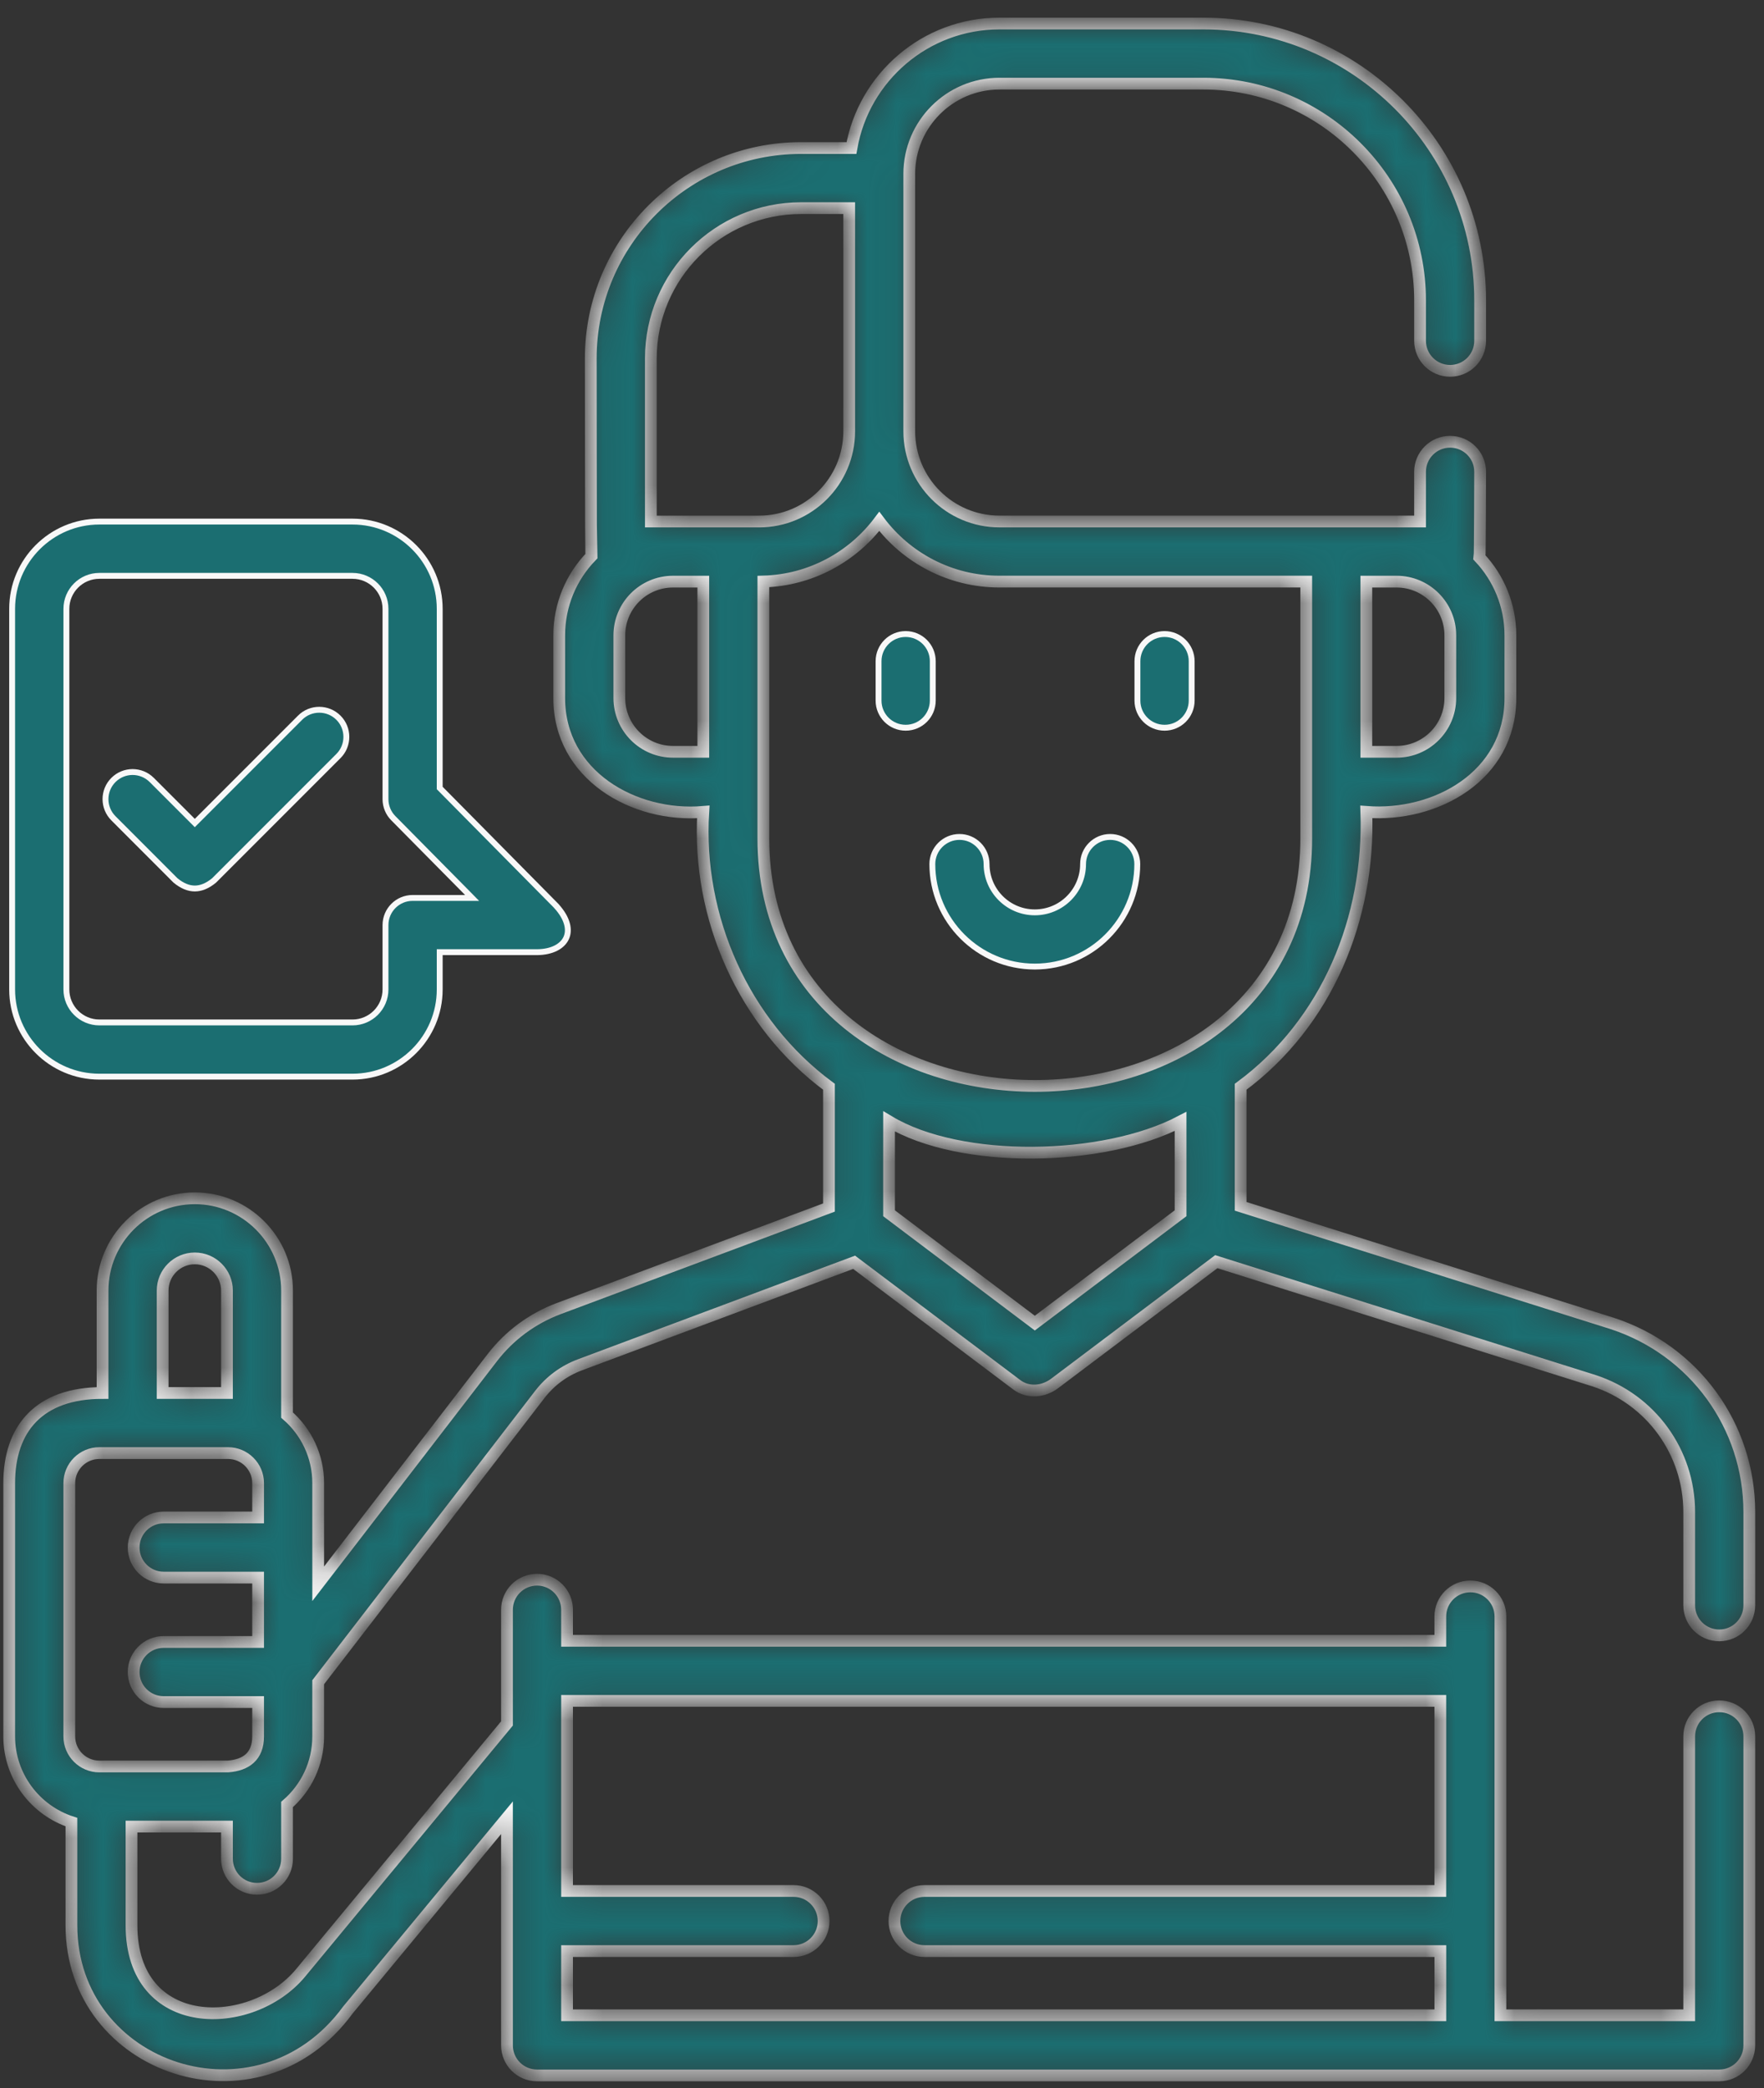 <svg width="60" height="71" viewBox="0 0 60 71" fill="none" xmlns="http://www.w3.org/2000/svg">
<rect x="0" y="0" width="60" height="71" fill="#333333" stroke="none"/>
<path d="M39.611 21.557C40.12 21.558 40.533 21.971 40.533 22.48V23.821C40.533 24.33 40.12 24.743 39.611 24.743C39.102 24.743 38.688 24.33 38.688 23.821V22.48C38.688 21.971 39.102 21.557 39.611 21.557Z" fill="#1B6E71" stroke="#F8F8F8" stroke-width="0.2"/>
<path d="M30.805 21.557C31.315 21.558 31.727 21.971 31.727 22.48V23.821C31.727 24.33 31.315 24.743 30.805 24.743C30.296 24.743 29.883 24.33 29.883 23.821V22.48C29.883 21.971 30.296 21.557 30.805 21.557Z" fill="#1B6E71" stroke="#F8F8F8" stroke-width="0.2"/>
<path d="M37.761 28.456C38.27 28.456 38.683 28.87 38.683 29.379C38.683 31.3 37.119 32.863 35.197 32.863C33.276 32.863 31.712 31.3 31.712 29.379C31.712 28.87 32.126 28.456 32.635 28.456C33.144 28.456 33.557 28.87 33.557 29.379C33.557 30.284 34.293 31.02 35.197 31.02C36.102 31.02 36.839 30.284 36.839 29.379C36.839 28.87 37.252 28.456 37.761 28.456Z" fill="#1B6E71" stroke="#F8F8F8" stroke-width="0.2"/>
<mask id="path-4-inside-1_165_3506" fill="white">
<path d="M58.478 55.603C59.042 55.603 59.5 55.146 59.5 54.581V51.411C59.5 48.484 57.63 45.907 54.837 44.997L42.199 41.015V36.95C45.148 34.772 46.599 31.209 46.474 27.605C48.819 27.785 51.374 26.395 51.374 23.735V21.601C51.374 20.579 50.975 19.649 50.325 18.957C50.338 18.891 50.345 16.041 50.345 16.041C50.345 15.477 49.888 15.02 49.323 15.02C48.759 15.02 48.301 15.477 48.301 16.041V17.731H33.995C32.304 17.731 30.928 16.356 30.928 14.665V5.91C30.928 4.219 32.304 2.844 33.995 2.844H40.932C44.995 2.844 48.301 6.15 48.301 10.213V11.587C48.301 12.151 48.759 12.609 49.323 12.609C49.888 12.609 50.345 12.151 50.345 11.587V10.213C50.346 5.023 46.123 0.8 40.932 0.8H33.995C31.476 0.8 29.379 2.632 28.961 5.033H27.248C23.303 5.033 20.094 8.242 20.094 12.187C20.094 12.187 20.099 18.864 20.108 18.917C19.436 19.613 19.021 20.559 19.021 21.601V23.735C19.021 26.354 21.564 27.805 23.921 27.605C23.697 31.189 25.292 34.805 28.196 36.95V41.056L19.002 44.493C18.107 44.828 17.326 45.406 16.744 46.161L10.823 53.848V50.427C10.823 49.504 10.412 48.675 9.764 48.113V43.88C9.764 42.15 8.356 40.742 6.626 40.742C4.895 40.742 3.488 42.15 3.488 43.88V47.361C1.335 47.361 0.313 48.569 0.313 50.427V59.038C0.313 60.397 1.202 61.551 2.429 61.952V65.46C2.429 70.375 8.779 72.511 11.833 68.34L17.244 61.803V69.542C17.244 70.107 17.702 70.564 18.266 70.564H58.478C59.042 70.564 59.5 70.107 59.5 69.542V59.036C59.5 58.471 59.042 58.014 58.478 58.014C57.913 58.014 57.456 58.471 57.456 59.036V68.52H51.035V54.96C51.035 54.395 50.577 53.938 50.013 53.938C49.448 53.938 48.99 54.395 48.99 54.96V55.787H19.288V54.732C19.288 54.168 18.831 53.71 18.267 53.71C17.702 53.71 17.244 54.168 17.244 54.732V58.597L10.227 67.075C8.554 69.095 4.473 69.156 4.473 65.46V62.104H7.72V63.198C7.72 63.763 8.178 64.22 8.742 64.22C9.307 64.22 9.764 63.763 9.764 63.198V61.352C10.412 60.789 10.823 59.961 10.823 59.037V57.196L18.363 47.409C18.713 46.955 19.182 46.608 19.718 46.407L29.052 42.918L34.583 47.082C34.983 47.383 35.509 47.314 35.878 47.033L41.371 42.897L54.214 46.943C56.153 47.576 57.456 49.371 57.456 51.411V54.581C57.456 55.146 57.914 55.603 58.478 55.603ZM48.99 57.831V64.293H31.445C30.881 64.293 30.423 64.751 30.423 65.315C30.423 65.88 30.881 66.337 31.445 66.337H48.991V68.52H19.288V66.337H26.992C27.556 66.337 28.014 65.88 28.014 65.315C28.014 64.751 27.556 64.293 26.992 64.293H19.288V57.831H48.99ZM5.532 43.88C5.532 43.277 6.023 42.786 6.626 42.786C7.229 42.786 7.72 43.277 7.72 43.88V47.361H5.532V43.88ZM2.357 50.427C2.357 49.864 2.816 49.405 3.379 49.405H7.757C8.32 49.405 8.779 49.864 8.779 50.427V51.594H5.568C5.003 51.594 4.546 52.052 4.546 52.616C4.546 53.181 5.003 53.638 5.568 53.638H8.779V55.827H5.568C5.003 55.827 4.546 56.285 4.546 56.849C4.546 57.414 5.003 57.871 5.568 57.871H8.779V59.038C8.779 59.719 8.365 60.014 7.757 60.059L3.379 60.06C2.816 60.06 2.357 59.602 2.357 59.038V50.427ZM49.33 23.735C49.33 24.742 48.511 25.561 47.504 25.561H46.474V19.776H47.504C48.511 19.776 49.33 20.595 49.33 21.601V23.735ZM22.138 12.187C22.138 9.369 24.43 7.077 27.248 7.077H28.884V14.665V14.665C28.884 16.356 27.509 17.732 25.819 17.732H24.944H22.138V12.187ZM22.891 25.561C21.884 25.561 21.066 24.742 21.066 23.735V21.601C21.066 20.595 21.884 19.776 22.891 19.776H23.922V25.561L22.891 25.561ZM25.965 28.504V19.772C27.575 19.726 29.001 18.934 29.907 17.728C30.84 18.97 32.325 19.775 33.995 19.775H44.43L44.43 28.504C44.43 39.734 25.965 39.721 25.965 28.504ZM40.155 38.129V41.251L35.198 44.986L30.24 41.251V38.129C32.677 39.591 37.538 39.5 40.155 38.129Z"/>
</mask>
<path d="M58.478 55.603C59.042 55.603 59.5 55.146 59.5 54.581V51.411C59.5 48.484 57.63 45.907 54.837 44.997L42.199 41.015V36.95C45.148 34.772 46.599 31.209 46.474 27.605C48.819 27.785 51.374 26.395 51.374 23.735V21.601C51.374 20.579 50.975 19.649 50.325 18.957C50.338 18.891 50.345 16.041 50.345 16.041C50.345 15.477 49.888 15.02 49.323 15.02C48.759 15.02 48.301 15.477 48.301 16.041V17.731H33.995C32.304 17.731 30.928 16.356 30.928 14.665V5.91C30.928 4.219 32.304 2.844 33.995 2.844H40.932C44.995 2.844 48.301 6.15 48.301 10.213V11.587C48.301 12.151 48.759 12.609 49.323 12.609C49.888 12.609 50.345 12.151 50.345 11.587V10.213C50.346 5.023 46.123 0.8 40.932 0.8H33.995C31.476 0.8 29.379 2.632 28.961 5.033H27.248C23.303 5.033 20.094 8.242 20.094 12.187C20.094 12.187 20.099 18.864 20.108 18.917C19.436 19.613 19.021 20.559 19.021 21.601V23.735C19.021 26.354 21.564 27.805 23.921 27.605C23.697 31.189 25.292 34.805 28.196 36.95V41.056L19.002 44.493C18.107 44.828 17.326 45.406 16.744 46.161L10.823 53.848V50.427C10.823 49.504 10.412 48.675 9.764 48.113V43.88C9.764 42.15 8.356 40.742 6.626 40.742C4.895 40.742 3.488 42.15 3.488 43.88V47.361C1.335 47.361 0.313 48.569 0.313 50.427V59.038C0.313 60.397 1.202 61.551 2.429 61.952V65.46C2.429 70.375 8.779 72.511 11.833 68.34L17.244 61.803V69.542C17.244 70.107 17.702 70.564 18.266 70.564H58.478C59.042 70.564 59.5 70.107 59.5 69.542V59.036C59.5 58.471 59.042 58.014 58.478 58.014C57.913 58.014 57.456 58.471 57.456 59.036V68.52H51.035V54.96C51.035 54.395 50.577 53.938 50.013 53.938C49.448 53.938 48.99 54.395 48.99 54.96V55.787H19.288V54.732C19.288 54.168 18.831 53.71 18.267 53.71C17.702 53.71 17.244 54.168 17.244 54.732V58.597L10.227 67.075C8.554 69.095 4.473 69.156 4.473 65.46V62.104H7.72V63.198C7.72 63.763 8.178 64.22 8.742 64.22C9.307 64.22 9.764 63.763 9.764 63.198V61.352C10.412 60.789 10.823 59.961 10.823 59.037V57.196L18.363 47.409C18.713 46.955 19.182 46.608 19.718 46.407L29.052 42.918L34.583 47.082C34.983 47.383 35.509 47.314 35.878 47.033L41.371 42.897L54.214 46.943C56.153 47.576 57.456 49.371 57.456 51.411V54.581C57.456 55.146 57.914 55.603 58.478 55.603ZM48.99 57.831V64.293H31.445C30.881 64.293 30.423 64.751 30.423 65.315C30.423 65.88 30.881 66.337 31.445 66.337H48.991V68.52H19.288V66.337H26.992C27.556 66.337 28.014 65.88 28.014 65.315C28.014 64.751 27.556 64.293 26.992 64.293H19.288V57.831H48.99ZM5.532 43.88C5.532 43.277 6.023 42.786 6.626 42.786C7.229 42.786 7.72 43.277 7.72 43.88V47.361H5.532V43.88ZM2.357 50.427C2.357 49.864 2.816 49.405 3.379 49.405H7.757C8.32 49.405 8.779 49.864 8.779 50.427V51.594H5.568C5.003 51.594 4.546 52.052 4.546 52.616C4.546 53.181 5.003 53.638 5.568 53.638H8.779V55.827H5.568C5.003 55.827 4.546 56.285 4.546 56.849C4.546 57.414 5.003 57.871 5.568 57.871H8.779V59.038C8.779 59.719 8.365 60.014 7.757 60.059L3.379 60.06C2.816 60.06 2.357 59.602 2.357 59.038V50.427ZM49.33 23.735C49.33 24.742 48.511 25.561 47.504 25.561H46.474V19.776H47.504C48.511 19.776 49.33 20.595 49.33 21.601V23.735ZM22.138 12.187C22.138 9.369 24.43 7.077 27.248 7.077H28.884V14.665V14.665C28.884 16.356 27.509 17.732 25.819 17.732H24.944H22.138V12.187ZM22.891 25.561C21.884 25.561 21.066 24.742 21.066 23.735V21.601C21.066 20.595 21.884 19.776 22.891 19.776H23.922V25.561L22.891 25.561ZM25.965 28.504V19.772C27.575 19.726 29.001 18.934 29.907 17.728C30.84 18.97 32.325 19.775 33.995 19.775H44.43L44.43 28.504C44.43 39.734 25.965 39.721 25.965 28.504ZM40.155 38.129V41.251L35.198 44.986L30.24 41.251V38.129C32.677 39.591 37.538 39.5 40.155 38.129Z" fill="#1B6E71" stroke="#F8F8F8" stroke-width="0.4" mask="url(#path-4-inside-1_165_3506)"/>
<path d="M10.207 24.401C10.567 24.042 11.151 24.043 11.511 24.402C11.871 24.762 11.871 25.346 11.511 25.706L7.282 29.935C7.054 30.122 6.837 30.209 6.626 30.209C6.415 30.209 6.196 30.122 5.967 29.933L3.858 27.822C3.498 27.462 3.498 26.879 3.858 26.519C4.218 26.159 4.801 26.159 5.162 26.519L6.626 27.983L6.697 27.912L10.207 24.402L10.207 24.401Z" fill="#1B6E71" stroke="#F8F8F8" stroke-width="0.2"/>
<path d="M3.38 17.734H11.99C13.625 17.735 14.956 19.066 14.956 20.701V26.792L14.985 26.821L18.92 30.8V30.801C19.32 31.239 19.382 31.63 19.256 31.898C19.128 32.171 18.785 32.37 18.266 32.374H14.956V33.641C14.956 35.276 13.625 36.606 11.99 36.606H3.38C1.744 36.606 0.413 35.276 0.413 33.641V20.701C0.413 19.066 1.744 17.734 3.38 17.734ZM3.38 19.579C2.761 19.579 2.258 20.082 2.258 20.701V33.641C2.258 34.26 2.761 34.763 3.38 34.763H11.99C12.609 34.763 13.112 34.259 13.112 33.641V31.452C13.112 30.943 13.525 30.53 14.034 30.53H16.058L15.89 30.359L13.378 27.819C13.207 27.647 13.112 27.414 13.112 27.171V20.701C13.112 20.082 12.609 19.579 11.99 19.579H3.38Z" fill="#1B6E71" stroke="#F8F8F8" stroke-width="0.2"/>
</svg>
